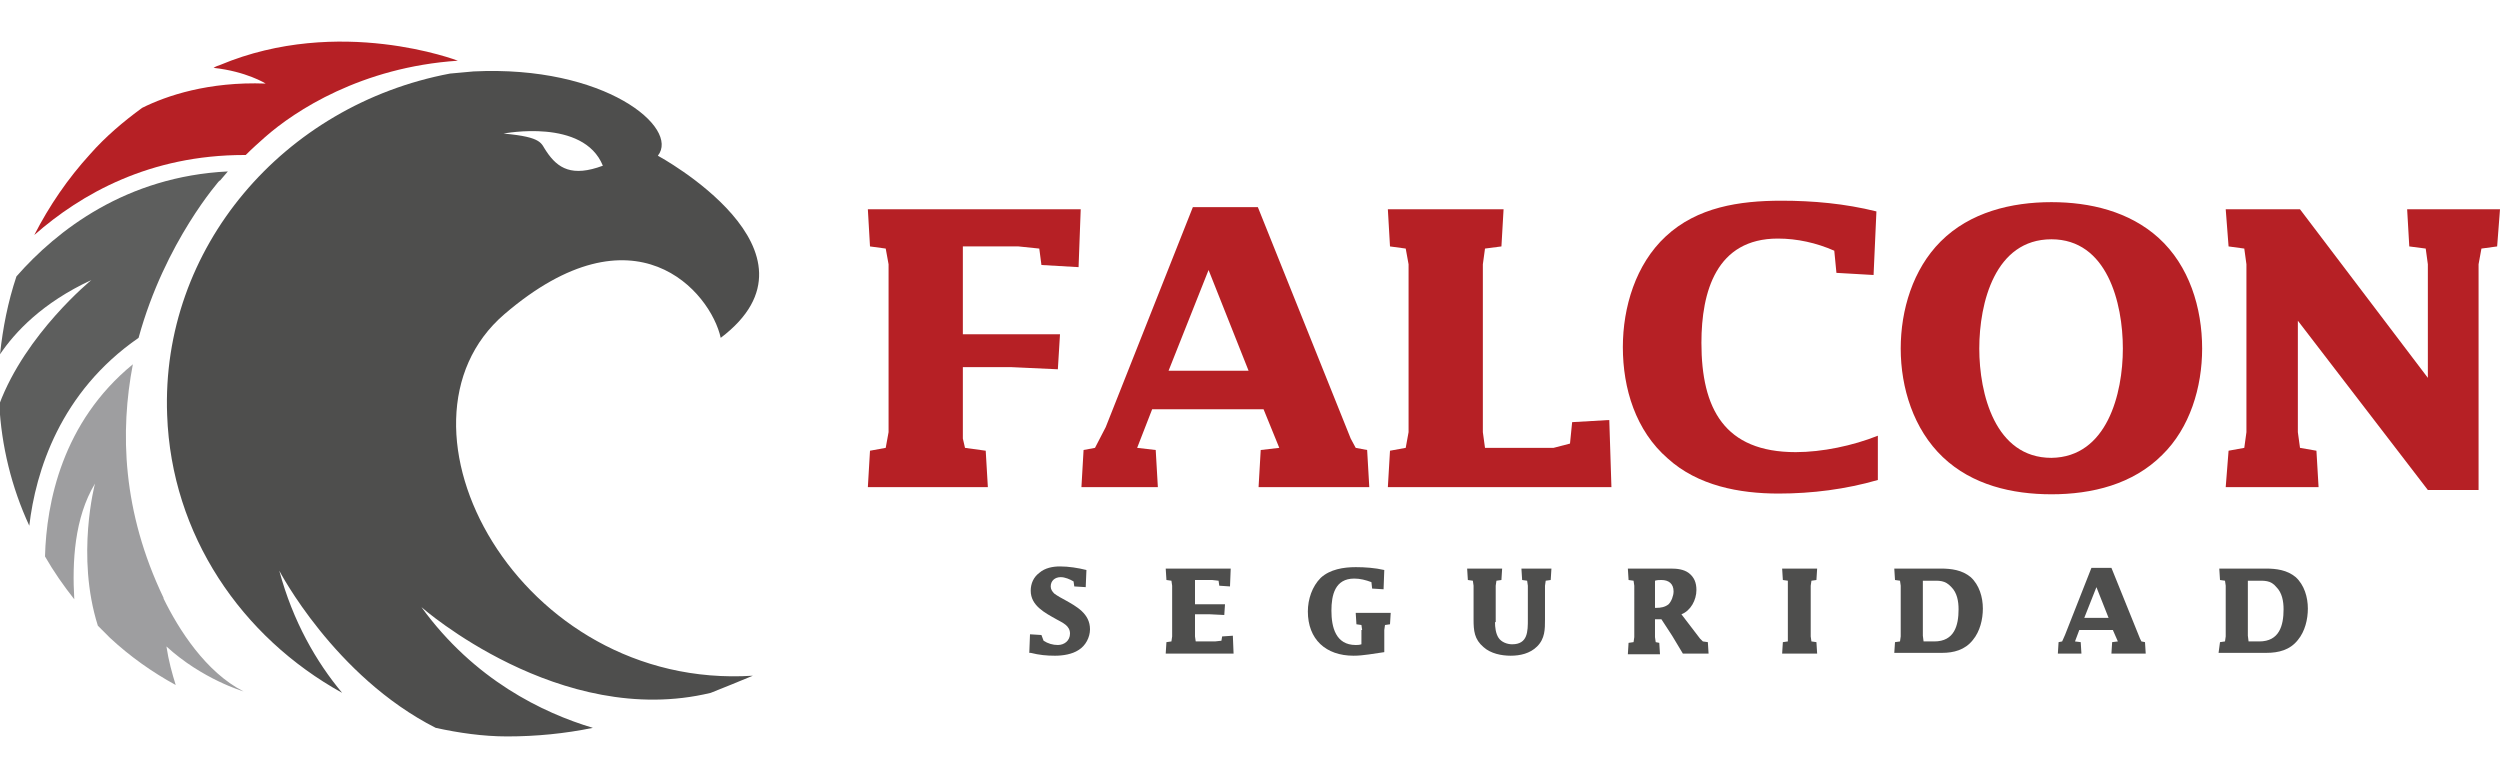 <?xml version="1.0" encoding="utf-8"?>
<!-- Generator: Adobe Illustrator 19.0.0, SVG Export Plug-In . SVG Version: 6.00 Build 0)  -->
<svg version="1.1" id="Capa_1" xmlns="http://www.w3.org/2000/svg" xmlns:xlink="http://www.w3.org/1999/xlink" x="0px" y="0px"
	 viewBox="-77.2 121 350 109" style="enable-background:new -77.2 121 350 109;" xml:space="preserve">
<style type="text/css">
	.st0{fill:#4E4E4D;}
	.st1{fill:#5D5E5D;}
	.st2{fill:#B62025;}
	.st3{fill:#9E9EA0;}
</style>
<g>
	<g>
		<path class="st0" d="M-6.6,165c18.3-15.7,28.9-3.1,30.3,3.3c16-12.1-8.8-25.5-8.8-25.5c3.1-3.9-7.4-12.7-25.8-11.8
			c-1.1,0.1-2.2,0.2-3.3,0.3c-23.3,4.4-40.5,24.4-39.6,47.8c0.6,16.8,10.4,31.1,24.5,38.9c-3.6-4.3-6.9-10-8.8-17.1
			c0,0,7.7,14.8,21.9,22c3.2,0.7,6.6,1.2,10,1.2c4.1,0,8.1-0.4,12-1.2c-7-2.1-16.6-6.7-24-16.9c0,0,19.4,17.1,40.5,12
			c2-0.8,4-1.6,5.9-2.4C-4.7,217.7-24.5,180.4-6.6,165 M7.2,144.2c-4.3,1.6-6.3,0.4-7.9-2c-0.8-1.1-0.4-2-6-2.5
			C-6.7,139.7,4.5,137.5,7.2,144.2"/>
		<path class="st1" d="M-74.9,159.7c-1.2,3.6-1.9,7.2-2.3,10.9c2.1-3.1,5.9-7.2,12.8-10.4c0,0-9.2,7.5-12.9,17.4
			c0.3,5.8,1.7,11.6,4.2,17c0.9-7.6,4.3-18.7,15.3-26.3c3.7-13.5,11.4-22.1,11.4-22.1l-0.1,0.2c0.2-0.2,0.4-0.5,0.6-0.7
			c0.2-0.2,0.4-0.5,0.6-0.7C-59.5,145.7-69.2,153.2-74.9,159.7"/>
		<path class="st2" d="M-13.1,129.5c0,0-16.6-6.4-33.3,0.6c-0.3,0.1-0.6,0.2-0.9,0.4c4.6,0.5,7.3,2.2,7.3,2.2
			c-8-0.3-13.9,1.7-17.3,3.4c-2.6,1.9-5.1,4-7.3,6.5c-3.1,3.4-5.7,7.2-7.8,11.3c6.6-5.8,16.2-11.2,29.4-11.2c0.1,0,0.2,0,0.2,0
			c0.9-0.9,1.8-1.7,2.7-2.5C-35.9,136.5-26.6,130.4-13.1,129.5"/>
		<path class="st3" d="M-43.1,217.8c-5.3-2.7-9.1-8.7-11.2-13c0,0,0,0,0-0.1c-5.8-12.1-6.1-23.3-4.3-32.7
			c-9.9,8.1-12.1,19.4-12.3,26.9c1.2,2.1,2.6,4.1,4.1,6c-0.3-5.2,0-11.4,2.9-16.2c0,0-2.7,10.1,0.4,19.9c0.6,0.6,1.1,1.1,1.7,1.7
			c2.8,2.6,5.9,4.8,9.2,6.6c-0.5-1.6-1-3.4-1.3-5.4C-48.9,216.1-43.1,217.8-43.1,217.8"/>
		<polygon class="st2" points="57.6,167.8 71.2,167.8 70.9,172.7 64.4,172.4 57.6,172.4 57.6,182.4 57.9,183.7 60.8,184.1 
			61.1,189.2 44.3,189.2 44.6,184.1 46.8,183.7 47.2,181.5 47.2,158 46.8,155.8 44.6,155.5 44.3,150.3 74.1,150.3 73.8,158.4 
			68.6,158.1 68.3,155.8 65.4,155.5 57.6,155.5 		"/>
		<path class="st2" d="M82,183.7l2.6,0.3l0.3,5.2H74.2l0.3-5.2l1.6-0.3l1.5-2.9L89.8,150h9.1l13,32.4l0.7,1.3l1.6,0.3l0.3,5.2H99
			l0.3-5.2l2.6-0.3l-2.2-5.4H84.1L82,183.7z M97.6,172.9l-5.6-14.1l-5.6,14.1H97.6z"/>
		<polygon class="st2" points="120,158 119.6,155.8 117.4,155.5 117.1,150.3 133.3,150.3 133,155.5 130.7,155.8 130.4,158 
			130.4,181.5 130.7,183.7 140.3,183.7 142.6,183.1 142.9,180.1 148.1,179.8 148.4,189.2 117.1,189.2 117.4,184.1 119.6,183.7 
			120,181.5 		"/>
		<path class="st2" d="M185.1,159.5l-5.2-0.3l-0.3-3.1c-2.5-1.1-5.2-1.7-7.9-1.7c-8.6,0-10.7,7.4-10.7,14.6
			c0,9.2,3.2,15.3,13.2,15.3c3.7,0,8-0.9,11.5-2.3v6.2c-4.5,1.3-9.2,1.9-13.9,1.9c-5.5,0-11.3-1.1-15.5-4.9
			c-4.5-3.9-6.3-9.8-6.3-15.6c0-5.6,1.8-11.6,6-15.5c4.4-4.1,10.3-5,16.2-5c4.4,0,8.9,0.4,13.3,1.5L185.1,159.5z"/>
		<path class="st2" d="M194.8,185c-4.1-3.9-5.9-9.7-5.9-15.2c0-5.4,1.7-11.1,5.6-15c4.1-4.1,9.9-5.5,15.5-5.5c5.4,0,10.9,1.3,15,5
			c4.3,3.9,6.1,9.8,6.1,15.5c0,5.4-1.7,11.1-5.6,14.9c-4.1,4.1-9.8,5.5-15.5,5.5C204.5,190.2,198.9,188.9,194.8,185 M220,169.8
			c0-6.4-2.2-15.3-10-15.3c-7.9,0-10.1,8.9-10.1,15.3c0,6.3,2.2,15.3,10.1,15.3C217.8,185,220,176.1,220,169.8"/>
		<polygon class="st2" points="237.3,158 237,155.8 234.8,155.5 234.4,150.3 244.8,150.3 262.7,173.9 262.7,158 262.4,155.8 
			260.1,155.5 259.8,150.3 272.8,150.3 272.4,155.5 270.2,155.8 269.8,158 269.8,189.6 262.7,189.6 244.5,165.9 244.5,181.5 
			244.8,183.7 247.1,184.1 247.4,189.2 234.4,189.2 234.8,184.1 237,183.7 237.3,181.5 		"/>
		<path class="st0" d="M68.9,210.7c0.6,0.4,1.3,0.6,2,0.6c0.9,0,1.7-0.6,1.7-1.6c0-1.1-1-1.5-1.9-2c-1.6-0.9-3.6-1.9-3.6-4
			c0-1,0.4-1.9,1.2-2.5c0.8-0.7,1.9-0.9,2.9-0.9c1.2,0,2.5,0.2,3.7,0.5l-0.1,2.4l-1.6-0.1l-0.1-0.7c-0.5-0.3-1.2-0.6-1.8-0.6
			c-0.8,0-1.4,0.5-1.4,1.3c0,0.4,0.2,0.7,0.5,1c0.4,0.3,1.1,0.7,1.5,0.9c1.6,0.9,3.5,1.9,3.5,4.1c0,1.1-0.6,2.3-1.6,2.9
			c-0.9,0.6-2.2,0.8-3.3,0.8c-1.2,0-2.2-0.1-3.4-0.4l-0.2,0l0.1-2.6l1.6,0.1L68.9,210.7z"/>
		<polygon class="st0" points="90.1,202.2 90.1,205.6 94.3,205.6 94.2,207.1 92.2,207 90.1,207 90.1,210.1 90.2,210.8 92.9,210.8 
			93.8,210.7 93.9,210.1 95.4,210 95.5,212.5 86,212.5 86.1,210.9 86.8,210.8 86.9,210.1 86.9,203 86.8,202.3 86.1,202.2 86,200.6 
			95.1,200.6 95,203.1 93.5,203 93.4,202.3 92.5,202.2 		"/>
		<path class="st0" d="M113.5,209.2l-0.1-0.7l-0.7-0.1l-0.1-1.6h4.9l-0.1,1.6l-0.7,0.1l-0.1,0.7v3.1c-1.5,0.2-2.9,0.5-4.3,0.5
			c-3.9,0-6.4-2.3-6.4-6.2c0-1.7,0.6-3.5,1.8-4.7c1.3-1.2,3.2-1.5,4.9-1.5c1.3,0,2.7,0.1,4,0.4l-0.1,2.7l-1.6-0.1l-0.1-0.9
			c-0.8-0.3-1.6-0.5-2.4-0.5c-2.7,0-3.2,2.3-3.2,4.5c0,2.3,0.6,4.8,3.4,4.8c0.2,0,0.5,0,0.8-0.1V209.2z"/>
		<path class="st0" d="M132.1,208.1c0,0.7,0.1,1.6,0.5,2.2c0.4,0.6,1.2,0.9,1.9,0.9c2.2,0,2.2-1.8,2.2-3.5V203l-0.1-0.7l-0.7-0.1
			l-0.1-1.6h4.2l-0.1,1.6l-0.7,0.1l-0.1,0.7v4.7c0,1.4,0,2.7-1.1,3.8c-1,1-2.4,1.3-3.7,1.3c-1.3,0-2.8-0.3-3.8-1.2
			c-1.3-1.1-1.4-2.3-1.4-3.9V203l-0.1-0.7l-0.7-0.1l-0.1-1.6h4.9l-0.1,1.6l-0.7,0.1l-0.1,0.7V208.1z"/>
		<path class="st0" d="M160.8,210.4l0.4,0.4l0.7,0.1l0.1,1.6h-3.6l-1.5-2.5l-1.5-2.3h-0.9v2.5l0.1,0.7l0.5,0.1l0.1,1.6h-4.5l0.1-1.6
			l0.7-0.1l0.1-0.7V203l-0.1-0.7l-0.7-0.1l-0.1-1.6h6c0.9,0,1.8,0.1,2.5,0.6c0.8,0.6,1.1,1.4,1.1,2.4c0,1.4-0.8,2.9-2.1,3.4
			L160.8,210.4z M154.7,206.1c0.6,0,1.2-0.1,1.7-0.5c0.4-0.4,0.7-1.2,0.7-1.8c0-1.1-0.7-1.6-1.7-1.6c-0.3,0-0.6,0-0.9,0.1v3.8H154.7
			z"/>
		<polygon class="st0" points="176.3,210.1 176.4,210.8 177.1,210.9 177.2,212.5 172.3,212.5 172.4,210.9 173.1,210.8 173.1,210.1 
			173.1,203 173.1,202.3 172.4,202.2 172.3,200.6 177.2,200.6 177.1,202.2 176.4,202.3 176.3,203 		"/>
		<path class="st0" d="M188.1,210.9l0.7-0.1l0.1-0.7V203l-0.1-0.7l-0.7-0.1l-0.1-1.6h6.5c1.5,0,3,0.2,4.2,1.2
			c1.2,1.1,1.7,2.8,1.7,4.4c0,1.5-0.4,3.2-1.4,4.4c-1.1,1.4-2.7,1.8-4.3,1.8H188L188.1,210.9z M193.6,210.8c2.8,0,3.4-2.2,3.4-4.5
			c0-1.1-0.2-2.3-1-3.1c-0.9-1-1.7-0.9-2.9-0.9H192v7.7l0.1,0.8L193.6,210.8z"/>
		<path class="st0" d="M213.3,210.8l0.8,0.1l0.1,1.6h-3.3l0.1-1.6l0.5-0.1l0.4-0.9l3.7-9.4h2.8l4,9.9l0.2,0.4l0.5,0.1l0.1,1.6h-4.8
			l0.1-1.6l0.8-0.1l-0.7-1.6h-4.7L213.3,210.8z M218,207.5l-1.7-4.3l-1.7,4.3H218z"/>
		<path class="st0" d="M233.6,210.9l0.7-0.1l0.1-0.7V203l-0.1-0.7l-0.7-0.1l-0.1-1.6h6.5c1.5,0,3,0.2,4.2,1.2
			c1.2,1.1,1.7,2.8,1.7,4.4c0,1.5-0.4,3.2-1.4,4.4c-1.1,1.4-2.7,1.8-4.4,1.8h-6.7L233.6,210.9z M239.1,210.8c2.8,0,3.4-2.2,3.4-4.5
			c0-1.1-0.2-2.3-1-3.1c-0.8-1-1.7-0.9-2.9-0.9h-1.1v7.7l0.1,0.8L239.1,210.8z"/>
	</g>
</g>
</svg>
